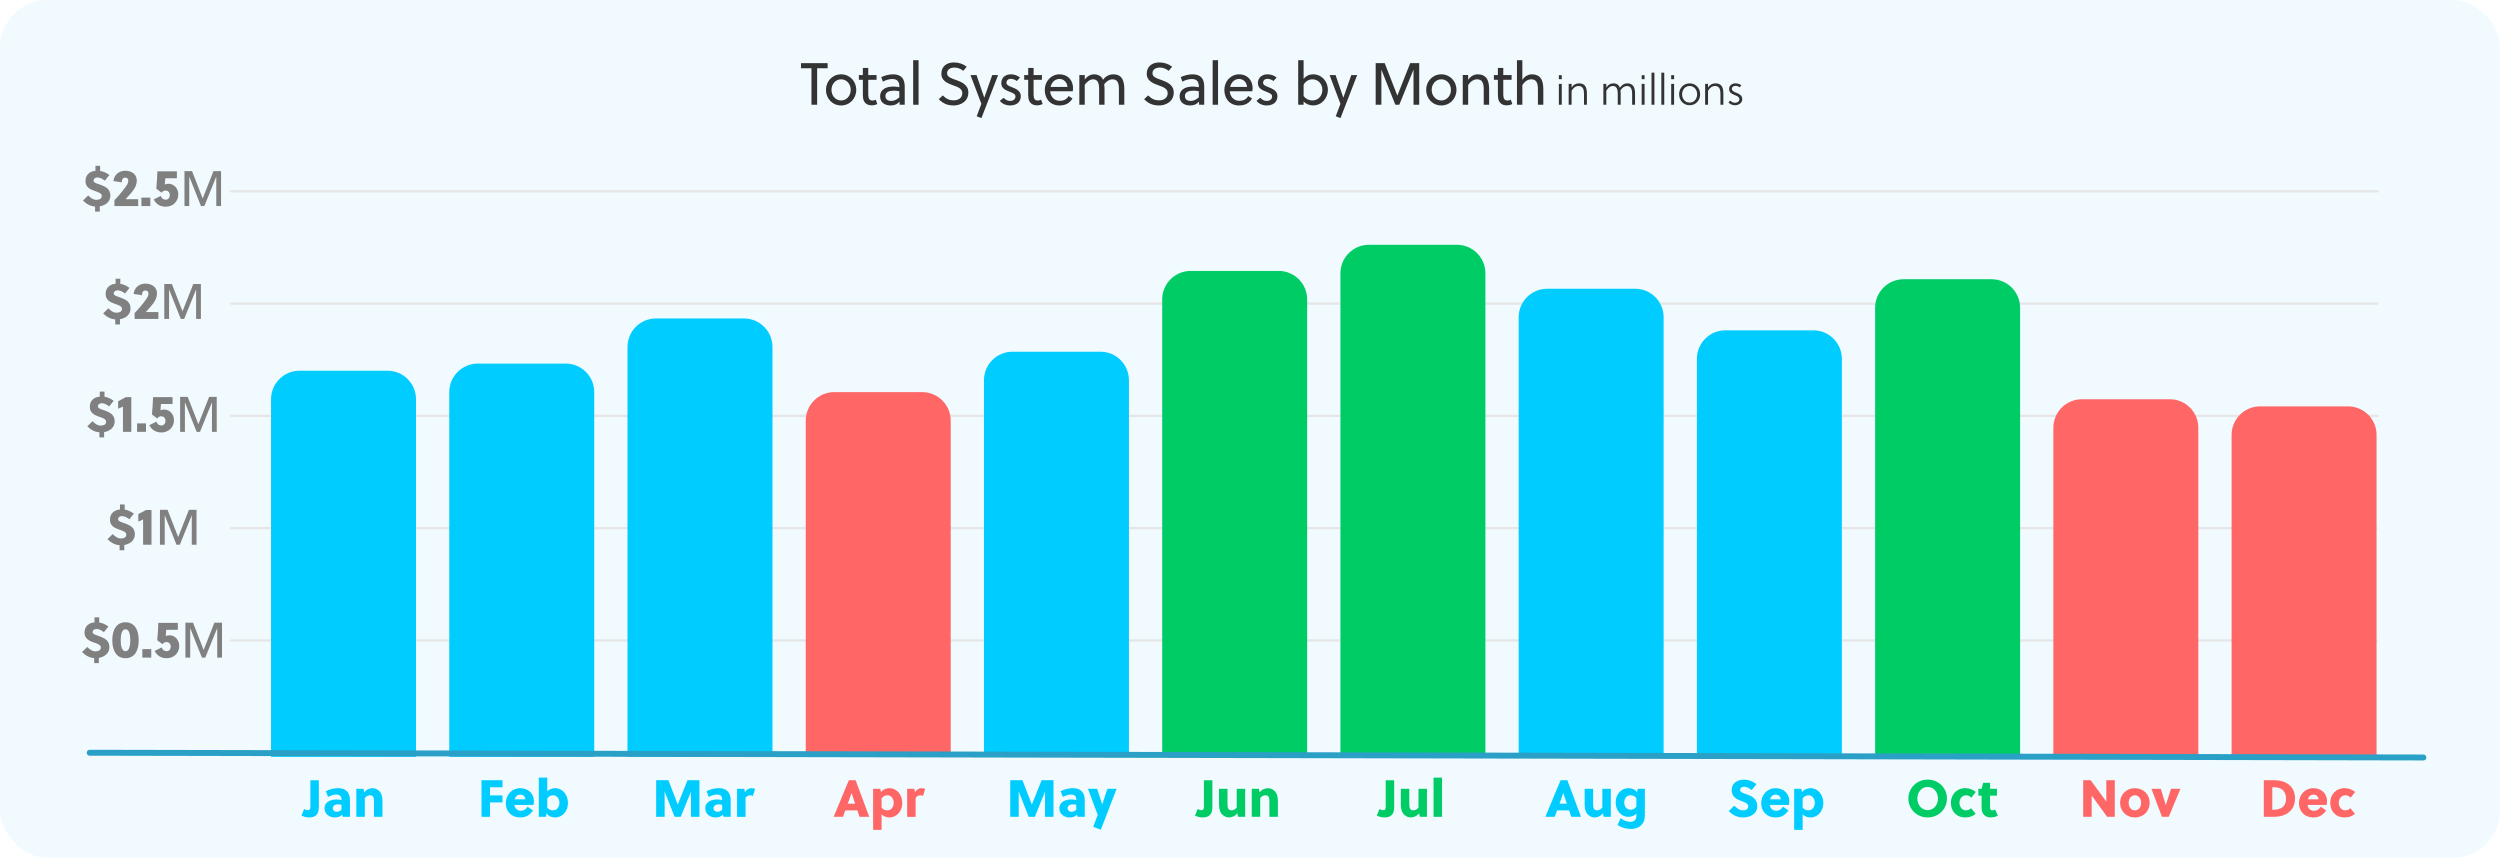 <?xml version="1.0" encoding="UTF-8"?>
<svg id="Layer_2" data-name="Layer 2" xmlns="http://www.w3.org/2000/svg" viewBox="0 0 2104 722">
  <defs>
    <style>
      .cls-1 {
        fill: gray;
      }

      .cls-2 {
        fill: #0c6;
      }

      .cls-3 {
        fill: #0cf;
      }

      .cls-4 {
        fill: #f66;
      }

      .cls-5 {
        stroke: #2aa0c6;
        stroke-width: 5px;
      }

      .cls-5, .cls-6 {
        fill: #2aa0c6;
        stroke-linecap: round;
        stroke-miterlimit: 10;
      }

      .cls-7 {
        fill: #f1fbff;
      }

      .cls-8 {
        fill: #333;
      }

      .cls-6 {
        stroke: #e6e6e6;
        stroke-width: 2px;
      }
    </style>
  </defs>
  <rect class="cls-7" x="0" width="2104" height="722" rx="40" ry="40"/>
  <line class="cls-6" x1="194.5" y1="539" x2="2000" y2="539"/>
  <line class="cls-6" x1="194.5" y1="444.5" x2="2000" y2="444.5"/>
  <line class="cls-6" x1="194.5" y1="350" x2="2001" y2="350"/>
  <line class="cls-6" x1="194.5" y1="255.5" x2="2000.5" y2="255.5"/>
  <line class="cls-6" x1="194.5" y1="161" x2="2001" y2="161"/>
  <path class="cls-4" d="M1902.11,342h74c13.25,0,24,10.75,24,24v271h-122v-271c0-13.25,10.75-24,24-24Z"/>
  <g>
    <path class="cls-4" d="M1905.23,656.64h9.24c8.01,0,17.03,4.14,17.03,15.27s-8.89,15.53-17.43,15.53h-8.85v-30.8ZM1912.36,681.54h.4c6.6,0,11.18-2.51,11.18-9.24,0-6.38-3.74-9.77-10.17-9.77h-1.41v19.01Z"/>
    <path class="cls-4" d="M1946.82,687.97c-7,0-12.01-4.8-12.01-11.97s5.19-12.67,12.06-12.67,11.57,4.58,11.57,10.87c0,.97-.13,2.11-.31,3.21h-16.11c.48,2.95,2.38,4.93,5.28,4.93s4.31-1.28,5.85-3.39l4.58,3.12c-2.86,3.96-5.77,5.9-10.91,5.9ZM1951.22,672.74c-.13-2.64-1.89-3.96-4.14-3.96-2.77,0-4.18,1.63-4.8,3.96h8.93Z"/>
    <path class="cls-4" d="M1981.93,684.84c-2.51,2.29-5.33,3.12-8.89,3.12-7.04,0-11.93-5.06-11.93-12.32,0-6.86,4.8-12.32,12.1-12.32,3.43,0,6.38,1.1,8.84,3.21l-3.7,4.8c-1.32-1.28-2.64-2.02-4.49-2.02-3.34,0-5.54,2.9-5.54,6.34s2.29,6.34,5.37,6.34c1.85,0,2.99-.44,4.36-1.85l3.87,4.71Z"/>
  </g>
  <path class="cls-4" d="M1752.11,336h74c13.25,0,24,10.75,24,24v277h-122v-277c0-13.25,10.75-24,24-24Z"/>
  <g>
    <path class="cls-4" d="M1773.39,687.44l-13.03-17.87v17.87h-7.13v-30.8h6.29l13.16,17.96v-17.96h7.13v30.8h-6.42Z"/>
    <path class="cls-4" d="M1809.16,675.65c0,6.95-5.15,12.32-12.45,12.32s-12.45-5.37-12.45-12.32,5.15-12.32,12.45-12.32,12.45,5.37,12.45,12.32ZM1796.71,669.31c-3.17,0-5.24,2.73-5.24,6.34s2.07,6.34,5.24,6.34,5.24-2.73,5.24-6.34-2.07-6.34-5.24-6.34Z"/>
    <path class="cls-4" d="M1835.08,663.85l-9.86,23.59h-5.72l-8.85-23.59h7.88l4.18,13.73h.09l4.31-13.73h7.97Z"/>
  </g>
  <path class="cls-2" d="M1602.11,235h74c13.25,0,24,10.75,24,24v378h-122v-378c0-13.25,10.75-24,24-24Z"/>
  <g>
    <path class="cls-2" d="M1622.33,687.97c-9.2,0-16.24-7.13-16.24-15.93s7.04-15.93,16.24-15.93,16.24,7.13,16.24,15.93-7.04,15.93-16.24,15.93ZM1622.33,662.27c-5.02,0-8.67,4.31-8.67,9.77s3.65,9.77,8.67,9.77,8.67-4.31,8.67-9.77-3.65-9.77-8.67-9.77Z"/>
    <path class="cls-2" d="M1662.68,684.84c-2.51,2.29-5.33,3.12-8.89,3.12-7.04,0-11.93-5.06-11.93-12.32,0-6.86,4.8-12.32,12.1-12.32,3.43,0,6.38,1.1,8.84,3.21l-3.7,4.8c-1.32-1.28-2.64-2.02-4.49-2.02-3.34,0-5.54,2.9-5.54,6.34s2.29,6.34,5.37,6.34c1.85,0,2.99-.44,4.36-1.85l3.87,4.71Z"/>
    <path class="cls-2" d="M1674.82,669.66v8.62c0,.75,0,1.41.13,2.11.18.97.62,1.58,1.63,1.58s1.72-.22,2.55-.66l2.24,5.19c-1.67.97-4.09,1.45-6.07,1.45-3.83,0-6.51-2.16-7.3-5.5-.26-1.14-.31-2.42-.31-3.65v-9.15h-2.68v-5.81h2.68l1.32-5.06h5.81v5.06h5.81v5.81h-5.81Z"/>
  </g>
  <path class="cls-3" d="M1452.11,278h74c13.25,0,24,10.75,24,24v335h-122v-335c0-13.25,10.75-24,24-24Z"/>
  <g>
    <path class="cls-3" d="M1467.84,662.09c-1.63,0-3.34.88-3.34,2.64,0,2.24,2.77,2.77,4.75,3.48,4.36,1.5,9.68,3.52,9.68,10.25s-6.34,9.51-11.97,9.51c-4.84,0-8.62-1.94-12.01-5.37l4.62-4.53c2.38,2.2,4.18,3.92,7.48,3.92,2.16,0,4.31-1.01,4.31-3.39s-2.86-3.39-5.63-4.4c-4.09-1.54-8.36-3.48-8.36-9.42s5.24-8.62,10.38-8.62c4.05,0,7.22,1.32,10.47,3.78l-4,5.02c-1.8-1.5-4-2.86-6.38-2.86Z"/>
    <path class="cls-3" d="M1494.24,687.97c-7,0-12.01-4.8-12.01-11.97s5.19-12.67,12.06-12.67,11.57,4.58,11.57,10.87c0,.97-.13,2.11-.31,3.21h-16.11c.48,2.95,2.38,4.93,5.28,4.93s4.31-1.28,5.85-3.39l4.58,3.12c-2.86,3.96-5.77,5.9-10.91,5.9ZM1498.64,672.74c-.13-2.64-1.89-3.96-4.14-3.96-2.77,0-4.18,1.63-4.8,3.96h8.93Z"/>
    <path class="cls-3" d="M1515.97,663.85l.66,2.86c1.67-2.6,4.93-3.39,7.22-3.39,6.07,0,10.69,5.59,10.69,12.41s-4.62,12.23-10.74,12.23c-2.07,0-4.97-.62-6.69-2.73v13.2h-7.13v-34.59h5.98ZM1517.12,679.78c1.54,1.72,3.12,2.2,4.97,2.2,3.56,0,5.24-3.39,5.24-6.42s-1.94-6.25-5.15-6.25c-1.85,0-3.61.57-5.06,2.68v7.79Z"/>
  </g>
  <path class="cls-3" d="M1302.11,243h74c13.25,0,24,10.75,24,24v370h-122v-370c0-13.25,10.75-24,24-24Z"/>
  <g>
    <path class="cls-3" d="M1322.38,687.44l-1.8-5.41h-10.17l-1.94,5.41h-7.88l12.81-30.8h5.68l11.49,30.8h-8.19ZM1312.48,676.35h6.16l-2.95-8.89h-.04l-3.17,8.89Z"/>
    <path class="cls-3" d="M1349.66,687.44l-.62-3.04c-1.98,2.64-4.8,3.56-7.22,3.56-2.29,0-4.53-1.23-6.07-3.12-1.94-2.46-2.11-5.46-2.11-8.76v-12.23h7.13v11.97c0,1.54,0,3.34.53,4.53.53,1.19,1.63,1.63,2.82,1.63,1.54,0,3.43-.84,4.4-2.46v-15.67h7.13v23.59h-5.99Z"/>
    <path class="cls-3" d="M1384.29,686.34c0,2.55-.57,4.62-1.58,6.29-2.07,3.43-6.03,5.02-10.34,5.02-3.61,0-7.57-1.06-11.04-3.3l2.6-5.76c2.86,2.24,6.07,3.08,8.23,3.08,3.04,0,5.02-1.72,5.02-5.06v-1.89c-1.76,2.11-4.66,2.73-6.73,2.73-6.07,0-10.69-5.33-10.69-12.15s4.62-11.97,10.74-11.97c2.29,0,5.5.75,7.13,3.39l.7-2.86h5.98v22.49ZM1377.16,671.55c-1.58-1.76-3.17-2.24-4.97-2.24-3.56,0-5.24,3.12-5.24,6.16s1.94,5.99,5.15,5.99c1.8,0,3.61-.53,5.06-2.64v-7.26Z"/>
  </g>
  <path class="cls-2" d="M1152.11,206h74c13.25,0,24,10.75,24,24v407h-122V230c0-13.25,10.75-24,24-24Z"/>
  <g>
    <path class="cls-2" d="M1173.34,679.08c0,3.08-.62,5.46-2.2,6.95-1.32,1.28-3.3,1.94-6.16,1.94-1.63,0-4.22-.48-6.25-1.58l2.24-5.54c1.1.66,2.02.97,3.21.97.92,0,1.45-.35,1.72-.88.31-.66.31-1.63.31-2.64v-21.65h7.13v22.44Z"/>
    <path class="cls-2" d="M1194.95,687.44l-.62-3.04c-1.98,2.64-4.8,3.56-7.22,3.56-2.29,0-4.53-1.23-6.07-3.12-1.94-2.46-2.11-5.46-2.11-8.76v-12.23h7.13v11.97c0,1.54,0,3.34.53,4.53.53,1.19,1.63,1.63,2.82,1.63,1.54,0,3.43-.84,4.4-2.46v-15.67h7.13v23.59h-5.98Z"/>
    <path class="cls-2" d="M1213.6,687.44h-7.13v-33h7.13v33Z"/>
  </g>
  <path class="cls-2" d="M1002.11,228h74c13.25,0,24,10.75,24,24v385h-122V252c0-13.25,10.75-24,24-24Z"/>
  <g>
    <path class="cls-2" d="M1020.34,679.08c0,3.08-.62,5.46-2.2,6.95-1.32,1.28-3.3,1.94-6.16,1.94-1.63,0-4.22-.48-6.25-1.58l2.24-5.54c1.1.66,2.02.97,3.21.97.92,0,1.45-.35,1.72-.88.31-.66.31-1.63.31-2.64v-21.65h7.13v22.44Z"/>
    <path class="cls-2" d="M1041.95,687.44l-.62-3.04c-1.98,2.64-4.8,3.56-7.22,3.56-2.29,0-4.53-1.23-6.07-3.12-1.94-2.46-2.11-5.46-2.11-8.76v-12.23h7.13v11.97c0,1.54,0,3.34.53,4.53.53,1.19,1.63,1.63,2.82,1.63,1.54,0,3.43-.84,4.4-2.46v-15.67h7.13v23.59h-5.98Z"/>
    <path class="cls-2" d="M1059.46,663.85l.62,3.04c1.98-2.64,4.8-3.56,7.22-3.56,2.29,0,4.53,1.23,6.07,3.12,1.94,2.46,2.11,5.46,2.11,8.76v12.23h-7.13v-11.97c0-1.54,0-3.34-.53-4.53-.53-1.19-1.63-1.63-2.82-1.63-1.54,0-3.43.84-4.4,2.46v15.67h-7.13v-23.59h5.98Z"/>
  </g>
  <path class="cls-3" d="M852.11,296h74c13.25,0,24,10.75,24,24v317h-122v-317c0-13.25,10.75-24,24-24Z"/>
  <g>
    <path class="cls-3" d="M870.87,687.44h-5.1l-8.41-21.3v21.3h-7.13v-30.8h10.3l7.88,20.51,8.19-20.51h10.03v30.8h-7.13v-21.12l-8.62,21.12Z"/>
    <path class="cls-3" d="M906.95,687.44l-.66-1.85c-1.41,1.8-3.87,2.38-6.21,2.38-4.4,0-8.54-2.82-8.54-7.61,0-5.72,5.41-7.53,10.21-7.53,1.32,0,2.73.18,4.05.48v-.18c0-2.73-1.06-4.45-4.31-4.45-2.64,0-4.88.97-7,2.02l-1.85-4.88c3.21-1.58,6.82-2.51,10.43-2.51,6.47,0,9.86,3.83,9.86,9.99v14.13h-5.98ZM905.81,677.32c-1.01-.22-1.89-.4-2.82-.4-2.16,0-4.49.92-4.49,3.43,0,1.76,1.54,2.86,3.21,2.86s2.9-.62,4.09-1.72v-4.18Z"/>
    <path class="cls-3" d="M923.36,663.85l4.22,12.98h.09l4.36-12.98h7.7l-13.29,34.46-6.38-2.46,3.79-10.03-8.23-21.96h7.75Z"/>
  </g>
  <path class="cls-4" d="M702.11,330h74c13.25,0,24,10.75,24,24v283h-122v-283c0-13.25,10.75-24,24-24Z"/>
  <g>
    <path class="cls-4" d="M723.38,687.44l-1.8-5.41h-10.17l-1.94,5.41h-7.88l12.81-30.8h5.68l11.49,30.8h-8.19ZM713.48,676.35h6.16l-2.95-8.89h-.04l-3.17,8.89Z"/>
    <path class="cls-4" d="M740.8,663.85l.66,2.86c1.67-2.6,4.93-3.39,7.22-3.39,6.07,0,10.69,5.59,10.69,12.41s-4.62,12.23-10.74,12.23c-2.07,0-4.97-.62-6.69-2.73v13.2h-7.13v-34.59h5.98ZM741.94,679.78c1.54,1.72,3.12,2.2,4.97,2.2,3.56,0,5.24-3.39,5.24-6.42s-1.94-6.25-5.15-6.25c-1.85,0-3.61.57-5.06,2.68v7.79Z"/>
    <path class="cls-4" d="M770.1,666.67c1.32-2.02,3.08-3.34,5.33-3.34,1.19,0,2.33.26,3.17.62l-1.76,5.9c-.66-.35-1.45-.53-2.25-.53-1.58,0-3.21.88-4,2.16v15.97h-7.13v-23.59h6.03l.62,2.82Z"/>
  </g>
  <path class="cls-3" d="M552.11,268h74c13.25,0,24,10.75,24,24v345h-122v-345c0-13.25,10.75-24,24-24Z"/>
  <g>
    <path class="cls-3" d="M572.87,687.44h-5.1l-8.41-21.3v21.3h-7.13v-30.8h10.3l7.88,20.51,8.19-20.51h10.03v30.8h-7.13v-21.12l-8.62,21.12Z"/>
    <path class="cls-3" d="M608.95,687.44l-.66-1.85c-1.41,1.8-3.87,2.38-6.21,2.38-4.4,0-8.54-2.82-8.54-7.61,0-5.72,5.41-7.53,10.21-7.53,1.32,0,2.73.18,4.05.48v-.18c0-2.73-1.06-4.45-4.31-4.45-2.64,0-4.88.97-7,2.02l-1.85-4.88c3.21-1.58,6.82-2.51,10.43-2.51,6.47,0,9.86,3.83,9.86,9.99v14.13h-5.98ZM607.81,677.32c-1.01-.22-1.89-.4-2.82-.4-2.16,0-4.49.92-4.49,3.43,0,1.76,1.54,2.86,3.21,2.86s2.9-.62,4.09-1.72v-4.18Z"/>
    <path class="cls-3" d="M626.95,666.67c1.32-2.02,3.08-3.34,5.33-3.34,1.19,0,2.33.26,3.17.62l-1.76,5.9c-.66-.35-1.45-.53-2.24-.53-1.58,0-3.21.88-4,2.16v15.97h-7.13v-23.59h6.03l.62,2.82Z"/>
  </g>
  <path class="cls-3" d="M402.11,306h74c13.25,0,24,10.75,24,24v307h-122v-307c0-13.25,10.75-24,24-24Z"/>
  <g>
    <path class="cls-3" d="M412.36,675.3v12.15h-7.13v-30.8h17.65v5.9h-10.52v6.86h10.52v5.9h-10.52Z"/>
    <path class="cls-3" d="M437.71,687.97c-7,0-12.01-4.8-12.01-11.97s5.19-12.67,12.06-12.67,11.57,4.58,11.57,10.87c0,.97-.13,2.11-.31,3.21h-16.11c.48,2.95,2.38,4.93,5.28,4.93s4.31-1.28,5.85-3.39l4.58,3.12c-2.86,3.96-5.77,5.9-10.91,5.9ZM442.11,672.74c-.13-2.64-1.89-3.96-4.14-3.96-2.77,0-4.18,1.63-4.8,3.96h8.93Z"/>
    <path class="cls-3" d="M453.46,654.44h7.13v11.62c1.72-2.07,4.62-2.73,6.73-2.73,6.07,0,10.69,5.59,10.69,12.41s-4.62,12.23-10.74,12.23c-2.33,0-5.63-.75-7.26-3.52l-.57,2.99h-5.98v-33ZM460.59,679.78c1.54,1.72,3.12,2.2,4.97,2.2,3.56,0,5.24-3.39,5.24-6.42s-1.94-6.25-5.15-6.25c-1.85,0-3.61.57-5.06,2.68v7.79Z"/>
  </g>
  <path class="cls-3" d="M252.11,312h74c13.25,0,24,10.75,24,24v301h-122v-301c0-13.25,10.75-24,24-24Z"/>
  <g>
    <path class="cls-3" d="M268.34,679.08c0,3.08-.62,5.46-2.2,6.95-1.32,1.28-3.3,1.94-6.16,1.94-1.63,0-4.22-.48-6.25-1.58l2.24-5.54c1.1.66,2.02.97,3.21.97.92,0,1.45-.35,1.72-.88.31-.66.31-1.63.31-2.64v-21.65h7.13v22.44Z"/>
    <path class="cls-3" d="M288.54,687.44l-.66-1.85c-1.41,1.8-3.87,2.38-6.21,2.38-4.4,0-8.54-2.82-8.54-7.61,0-5.72,5.41-7.53,10.21-7.53,1.32,0,2.73.18,4.05.48v-.18c0-2.73-1.06-4.45-4.31-4.45-2.64,0-4.88.97-7,2.02l-1.85-4.88c3.21-1.58,6.82-2.51,10.43-2.51,6.47,0,9.86,3.83,9.86,9.99v14.13h-5.98ZM287.4,677.32c-1.01-.22-1.89-.4-2.82-.4-2.16,0-4.49.92-4.49,3.43,0,1.76,1.54,2.86,3.21,2.86s2.9-.62,4.09-1.72v-4.18Z"/>
    <path class="cls-3" d="M305.88,663.85l.62,3.04c1.98-2.64,4.8-3.56,7.22-3.56,2.29,0,4.53,1.23,6.07,3.12,1.94,2.46,2.11,5.46,2.11,8.76v12.23h-7.13v-11.97c0-1.54,0-3.34-.53-4.53-.53-1.19-1.63-1.63-2.82-1.63-1.54,0-3.43.84-4.4,2.46v15.67h-7.13v-23.59h5.98Z"/>
  </g>
  <g>
    <path class="cls-1" d="M74.21,164.51c1.72,1.58,3.87,3.65,6.73,3.65,3.39,0,4.71-1.28,4.71-3.26,0-2.51-3.43-3.26-6.86-4.53-3.43-1.28-6.87-3.17-6.87-7.92,0-5.41,3.61-8.23,8.41-8.67v-4.22h3.96v4.31c2.82.44,5.24,1.58,7.75,3.43l-3.83,4.75c-1.85-1.45-3.83-2.68-6.34-2.68-1.54,0-3.12.92-3.12,2.68,0,1.89,3.43,2.51,6.91,3.87,3.56,1.36,7.22,3.52,7.22,8.58,0,5.46-4.22,8.36-8.89,9.15v4.45h-3.96v-4.27c-4.09-.31-7.17-2.07-10.21-5.06l4.4-4.27Z"/>
    <path class="cls-1" d="M116.32,173.44h-20.02v-4.97c3.39-3.48,7.22-8.05,9.77-11.66,1.01-1.45,1.94-3.12,1.94-4.71s-.97-2.6-2.64-2.6c-1.94,0-2.86,1.5-2.86,3.96l-7-1.06c.4-5.32,4.75-8.71,9.95-8.71s9.68,2.86,9.68,8.27c0,2.99-1.23,5.72-2.99,8.18-1.94,2.68-4.4,5.19-6.43,7.48h10.61v5.81Z"/>
    <path class="cls-1" d="M119,173.44v-7.13h7.52v7.13h-7.52Z"/>
    <path class="cls-1" d="M148.88,150.03h-9.77c-.09,2.02-.22,3.43-.4,5.28,1.01-.44,2.02-.66,3.04-.66,5.02,0,8.32,4.27,8.32,8.93,0,6.07-4.62,10.39-10.56,10.39-4.62,0-8.14-2.07-10.17-6.16l5.98-2.95c.88,2.6,2.73,3.21,4.18,3.21,2.16,0,3.43-1.89,3.43-3.92s-1.32-3.79-3.52-3.79c-1.32,0-2.42.44-3.43,1.8l-4.44-3.34c.4-4.18.84-10.83.92-14.61h16.41v5.81Z"/>
    <path class="cls-1" d="M171.96,173.44h-2.81l-9.87-24.83v24.83h-4.03v-29.41h6.39l8.95,22.98,9.07-22.98h6.39v29.41h-4.03v-24.83l-10.04,24.83Z"/>
  </g>
  <g>
    <path class="cls-1" d="M91.19,259.51c1.72,1.58,3.87,3.65,6.73,3.65,3.39,0,4.71-1.28,4.71-3.26,0-2.51-3.43-3.26-6.86-4.53-3.43-1.28-6.87-3.17-6.87-7.92,0-5.41,3.61-8.23,8.41-8.67v-4.22h3.96v4.31c2.82.44,5.24,1.58,7.75,3.43l-3.83,4.75c-1.85-1.45-3.83-2.68-6.34-2.68-1.54,0-3.12.92-3.12,2.68,0,1.89,3.43,2.51,6.91,3.87,3.56,1.36,7.22,3.52,7.22,8.58,0,5.46-4.22,8.36-8.89,9.15v4.45h-3.96v-4.27c-4.09-.31-7.17-2.07-10.21-5.06l4.4-4.27Z"/>
    <path class="cls-1" d="M133.3,268.44h-20.02v-4.97c3.39-3.48,7.22-8.05,9.77-11.66,1.01-1.45,1.94-3.12,1.94-4.71s-.97-2.6-2.64-2.6c-1.94,0-2.86,1.5-2.86,3.96l-7-1.06c.4-5.32,4.75-8.71,9.95-8.71s9.68,2.86,9.68,8.27c0,2.99-1.23,5.72-2.99,8.18-1.94,2.68-4.4,5.19-6.43,7.48h10.61v5.81Z"/>
    <path class="cls-1" d="M154.98,268.44h-2.81l-9.87-24.83v24.83h-4.03v-29.41h6.39l8.95,22.98,9.07-22.98h6.39v29.41h-4.03v-24.83l-10.04,24.83Z"/>
  </g>
  <g>
    <path class="cls-1" d="M77.86,354.51c1.72,1.58,3.87,3.65,6.73,3.65,3.39,0,4.71-1.28,4.71-3.26,0-2.51-3.43-3.26-6.86-4.53-3.43-1.28-6.87-3.17-6.87-7.92,0-5.41,3.61-8.23,8.41-8.67v-4.22h3.96v4.31c2.82.44,5.24,1.58,7.75,3.43l-3.83,4.75c-1.85-1.45-3.83-2.68-6.34-2.68-1.54,0-3.12.92-3.12,2.68,0,1.89,3.43,2.51,6.91,3.87,3.56,1.36,7.22,3.52,7.22,8.58,0,5.46-4.22,8.36-8.89,9.15v4.45h-3.96v-4.27c-4.09-.31-7.17-2.07-10.21-5.06l4.4-4.27Z"/>
    <path class="cls-1" d="M103.47,363.44v-21.25c-1.28.62-2.9,1.28-4.05,1.76v-6.29c1.94-.97,4.31-2.2,6.47-3.43h4.62v29.22h-7.04Z"/>
    <path class="cls-1" d="M115.35,363.44v-7.13h7.52v7.13h-7.52Z"/>
    <path class="cls-1" d="M145.23,340.03h-9.77c-.09,2.02-.22,3.43-.4,5.28,1.01-.44,2.02-.66,3.04-.66,5.02,0,8.32,4.27,8.32,8.93,0,6.07-4.62,10.39-10.56,10.39-4.62,0-8.14-2.07-10.17-6.16l5.98-2.95c.88,2.6,2.73,3.21,4.18,3.21,2.16,0,3.43-1.89,3.43-3.92s-1.32-3.79-3.52-3.79c-1.32,0-2.42.44-3.43,1.8l-4.44-3.34c.4-4.18.84-10.83.92-14.61h16.41v5.81Z"/>
    <path class="cls-1" d="M168.31,363.44h-2.81l-9.87-24.83v24.83h-4.03v-29.41h6.39l8.95,22.98,9.07-22.98h6.39v29.41h-4.03v-24.83l-10.04,24.83Z"/>
  </g>
  <g>
    <path class="cls-1" d="M94.84,449.51c1.72,1.58,3.87,3.65,6.73,3.65,3.39,0,4.71-1.28,4.71-3.26,0-2.51-3.43-3.26-6.86-4.53-3.43-1.28-6.87-3.17-6.87-7.92,0-5.41,3.61-8.23,8.41-8.67v-4.22h3.96v4.31c2.82.44,5.24,1.58,7.75,3.43l-3.83,4.75c-1.85-1.45-3.83-2.68-6.34-2.68-1.54,0-3.12.92-3.12,2.68,0,1.89,3.43,2.51,6.91,3.87,3.56,1.36,7.22,3.52,7.22,8.58,0,5.46-4.22,8.36-8.89,9.15v4.45h-3.96v-4.27c-4.09-.31-7.17-2.07-10.21-5.06l4.4-4.27Z"/>
    <path class="cls-1" d="M120.45,458.44v-21.25c-1.28.62-2.9,1.28-4.05,1.76v-6.29c1.94-.97,4.31-2.2,6.47-3.43h4.62v29.22h-7.04Z"/>
    <path class="cls-1" d="M151.32,458.44h-2.81l-9.87-24.83v24.83h-4.03v-29.41h6.39l8.95,22.98,9.07-22.98h6.39v29.41h-4.03v-24.83l-10.04,24.83Z"/>
  </g>
  <g>
    <path class="cls-1" d="M73.42,544.51c1.72,1.58,3.87,3.65,6.73,3.65,3.39,0,4.71-1.28,4.71-3.26,0-2.51-3.43-3.26-6.86-4.53-3.43-1.28-6.87-3.17-6.87-7.92,0-5.41,3.61-8.23,8.41-8.67v-4.22h3.96v4.31c2.82.44,5.24,1.58,7.75,3.43l-3.83,4.75c-1.85-1.45-3.83-2.68-6.34-2.68-1.54,0-3.12.92-3.12,2.68,0,1.89,3.43,2.51,6.91,3.87,3.56,1.36,7.22,3.52,7.22,8.58,0,5.46-4.22,8.36-8.89,9.15v4.45h-3.96v-4.27c-4.09-.31-7.17-2.07-10.21-5.06l4.4-4.27Z"/>
    <path class="cls-1" d="M116.76,538.83c0,9.42-4,15.14-11.13,15.14s-11.13-5.72-11.13-15.14,4-15.14,11.13-15.14,11.13,5.72,11.13,15.14ZM101.62,538.83c0,6.21,1.45,9.24,4,9.24s4-3.04,4-9.24-1.45-9.24-4-9.24-4,3.04-4,9.24Z"/>
    <path class="cls-1" d="M119.79,553.44v-7.13h7.52v7.13h-7.52Z"/>
    <path class="cls-1" d="M149.67,530.03h-9.77c-.09,2.02-.22,3.43-.4,5.28,1.01-.44,2.02-.66,3.04-.66,5.02,0,8.32,4.27,8.32,8.93,0,6.07-4.62,10.39-10.56,10.39-4.62,0-8.14-2.07-10.17-6.16l5.98-2.95c.88,2.6,2.73,3.21,4.18,3.21,2.16,0,3.43-1.89,3.43-3.92s-1.32-3.79-3.52-3.79c-1.32,0-2.42.44-3.43,1.8l-4.44-3.34c.4-4.18.84-10.83.92-14.61h16.41v5.81Z"/>
    <path class="cls-1" d="M172.75,553.44h-2.81l-9.87-24.83v24.83h-4.03v-29.41h6.39l8.95,22.98,9.07-22.98h6.39v29.41h-4.03v-24.83l-10.04,24.83Z"/>
  </g>
  <line class="cls-5" x1="75.5" y1="633.5" x2="2039.5" y2="637.5"/>
  <g>
    <path class="cls-8" d="M687.72,57.45v30.7h-4.8v-30.7h-8.8v-4.3h22.4v4.3h-8.8Z"/>
    <path class="cls-8" d="M720.62,75.65c0,7.3-5.45,13.1-12.75,13.1s-12.75-5.8-12.75-13.1,5.45-13.1,12.75-13.1,12.75,5.8,12.75,13.1ZM707.87,66.75c-4.7,0-8.1,4.05-8.1,8.9s3.4,8.9,8.1,8.9,8.1-4.05,8.1-8.9-3.4-8.9-8.1-8.9Z"/>
    <path class="cls-8" d="M730.72,67.15v11.3c0,.65,0,1.2.05,1.95.15,2.65,1,4.2,3.5,4.2,1,0,2-.3,2.8-.7l1.25,3.65c-1.25.65-3,1.1-4.65,1.1-3.5,0-5.65-1.55-6.7-3.9-.6-1.4-.8-3.25-.8-5.2v-12.4h-3.35v-4h3.35v-6h4.55v6h7v4h-7Z"/>
    <path class="cls-8" d="M757.07,88.15v-2.65c-2.05,2.3-4.3,3.25-7.5,3.25-4.6,0-8.85-2.25-8.85-7.6,0-6.35,5.65-8.3,11.15-8.3,1.25,0,2.85.1,5,.55v-.9c0-3.8-1.8-6-5.9-6-2.9,0-5.95,1.1-7.95,2.2l-1.35-3.8c2.6-1.25,6.4-2.35,9.85-2.35,7.25,0,9.9,3.95,9.9,10.4v15.2h-4.35ZM756.87,76.8c-1.85-.4-3.25-.5-4.5-.5-3.1,0-7.2.75-7.2,4.5,0,3.05,2.3,4.15,4.95,4.15s4.75-1.3,6.75-3v-5.15Z"/>
    <path class="cls-8" d="M773.07,88.15h-4.55v-37.5h4.55v37.5Z"/>
    <path class="cls-8" d="M803.32,56.85c-3.7,0-6.25,1.75-6.25,4.85s3.45,4.2,7.3,5.55c4.95,1.75,10.6,4.05,10.6,10.6,0,7.85-6.95,10.9-12.3,10.9s-8.95-1.6-12.65-5.25l3.4-3.2c3.3,3.25,5.8,4.15,9.3,4.15s7.15-1.75,7.15-6.05c0-3.85-3.75-5.2-7.8-6.6-4.75-1.65-9.85-4-9.85-9.6,0-6.6,4.85-9.65,10.55-9.65,4.2,0,7.7,1.2,10.85,3.6l-2.95,3.5c-1.65-1.55-4.6-2.8-7.35-2.8Z"/>
    <path class="cls-8" d="M821.82,63.15l6.5,18.95h.1l6.65-18.95h4.95l-14.05,36.25-4-1.55,3.95-10.45-9.15-24.25h5.05Z"/>
    <path class="cls-8" d="M855.72,68.2c-1.15-1-3.25-1.85-4.95-1.85-2.3,0-3.75,1.35-3.75,3.3s2.4,2.85,4.8,3.8c3.25,1.25,7.3,3.1,7.3,7.45,0,5.6-4.35,7.85-9.05,7.85-3.4,0-6.65-1.35-8.6-3.9l3.2-2.55c1.65,1.75,3.45,2.65,5.45,2.65,2.45,0,4.5-1.25,4.5-3.85,0-1.95-2.3-2.85-4.8-3.85-3.3-1.3-7.15-2.75-7.15-7.25,0-5.05,3.9-7.45,8.05-7.45,2.85,0,5.7.95,7.7,2.75l-2.7,2.9Z"/>
    <path class="cls-8" d="M869.87,67.15v11.3c0,.65,0,1.2.05,1.95.15,2.65,1,4.2,3.5,4.2,1,0,2-.3,2.8-.7l1.25,3.65c-1.25.65-3,1.1-4.65,1.1-3.5,0-5.65-1.55-6.7-3.9-.6-1.4-.8-3.25-.8-5.2v-12.4h-3.35v-4h3.35v-6h4.55v6h7v4h-7Z"/>
    <path class="cls-8" d="M883.82,76.8c.3,4.3,3.25,8.05,8.05,8.05,3.3,0,5.95-1.2,7.45-4.05l3.3,2.1c-2.5,4-5.9,5.85-10.95,5.85-7.95,0-12.4-5.8-12.4-13.1s5.45-13.1,12.4-13.1,11.4,4.95,11.4,11.65c0,.85-.1,1.95-.2,2.6h-19.05ZM884.17,73.15h14.2c-.2-3.55-2.9-6.7-6.65-6.7-4.05,0-6.65,2.95-7.55,6.7Z"/>
    <path class="cls-8" d="M941.67,88.15v-12.5c0-2.4-.05-5.1-1.2-6.9-.8-1.2-2.15-2-4.3-2-2.4,0-5.05,1.7-6.9,4.15.2,1.25.3,2.75.3,4.25v13h-4.55v-12.5c0-2.4-.05-5.3-1.35-7.15-.75-1.05-1.95-1.75-3.85-1.75-2.55,0-5.25,2.3-6.9,4.6v16.8h-4.55v-25h4.55v3.8c1.85-2.65,4.95-4.4,7.85-4.4s5.4,1.05,6.95,3.45c.25.35.45.8.6,1.15,2.15-3.05,5.3-4.6,8.7-4.6s5.5,1.1,6.9,2.95c1.75,2.3,2.3,5.8,2.3,9.65v13h-4.55Z"/>
    <path class="cls-8" d="M976.17,56.85c-3.7,0-6.25,1.75-6.25,4.85s3.45,4.2,7.3,5.55c4.95,1.75,10.6,4.05,10.6,10.6,0,7.85-6.95,10.9-12.3,10.9s-8.95-1.6-12.65-5.25l3.4-3.2c3.3,3.25,5.8,4.15,9.3,4.15s7.15-1.75,7.15-6.05c0-3.85-3.75-5.2-7.8-6.6-4.75-1.65-9.85-4-9.85-9.6,0-6.6,4.85-9.65,10.55-9.65,4.2,0,7.7,1.2,10.85,3.6l-2.95,3.5c-1.65-1.55-4.6-2.8-7.35-2.8Z"/>
    <path class="cls-8" d="M1009.12,88.15v-2.65c-2.05,2.3-4.3,3.25-7.5,3.25-4.6,0-8.85-2.25-8.85-7.6,0-6.35,5.65-8.3,11.15-8.3,1.25,0,2.85.1,5,.55v-.9c0-3.8-1.8-6-5.9-6-2.9,0-5.95,1.1-7.95,2.2l-1.35-3.8c2.6-1.25,6.4-2.35,9.85-2.35,7.25,0,9.9,3.95,9.9,10.4v15.2h-4.35ZM1008.92,76.8c-1.85-.4-3.25-.5-4.5-.5-3.1,0-7.2.75-7.2,4.5,0,3.05,2.3,4.15,4.95,4.15s4.75-1.3,6.75-3v-5.15Z"/>
    <path class="cls-8" d="M1025.11,88.15h-4.55v-37.5h4.55v37.5Z"/>
    <path class="cls-8" d="M1034.96,76.8c.3,4.3,3.25,8.05,8.05,8.05,3.3,0,5.95-1.2,7.45-4.05l3.3,2.1c-2.5,4-5.9,5.85-10.95,5.85-7.95,0-12.4-5.8-12.4-13.1s5.45-13.1,12.4-13.1,11.4,4.95,11.4,11.65c0,.85-.1,1.95-.2,2.6h-19.05ZM1035.31,73.15h14.2c-.2-3.55-2.9-6.7-6.65-6.7-4.05,0-6.65,2.95-7.55,6.7Z"/>
    <path class="cls-8" d="M1071.71,68.2c-1.15-1-3.25-1.85-4.95-1.85-2.3,0-3.75,1.35-3.75,3.3s2.4,2.85,4.8,3.8c3.25,1.25,7.3,3.1,7.3,7.45,0,5.6-4.35,7.85-9.05,7.85-3.4,0-6.65-1.35-8.6-3.9l3.2-2.55c1.65,1.75,3.45,2.65,5.45,2.65,2.45,0,4.5-1.25,4.5-3.85,0-1.95-2.3-2.85-4.8-3.85-3.3-1.3-7.15-2.75-7.15-7.25,0-5.05,3.9-7.45,8.05-7.45,2.85,0,5.7.95,7.7,2.75l-2.7,2.9Z"/>
    <path class="cls-8" d="M1097.11,50.64v15.85c1.8-2.6,4.95-3.95,7.95-3.95,7.2,0,12.5,5.8,12.5,13.15,0,6.6-4.95,13.05-12.6,13.05-2.95,0-5.85-1.25-7.85-3.3v2.7h-4.55v-37.5h4.55ZM1097.11,80.75c1.7,2.45,4.65,3.8,7.25,3.8,5.8,0,8.55-4.65,8.55-8.95,0-4.65-3.25-8.85-8.45-8.85-2.7,0-6.1,1.65-7.35,4.75v9.25Z"/>
    <path class="cls-8" d="M1124.01,63.15l6.5,18.95h.1l6.65-18.95h4.95l-14.05,36.25-4-1.55,3.95-10.45-9.15-24.25h5.05Z"/>
    <path class="cls-8" d="M1177.66,88.15h-3.35l-11.75-29.55v29.55h-4.8v-35h7.6l10.65,27.35,10.8-27.35h7.6v35h-4.8v-29.55l-11.95,29.55Z"/>
    <path class="cls-8" d="M1225.76,75.65c0,7.3-5.45,13.1-12.75,13.1s-12.75-5.8-12.75-13.1,5.45-13.1,12.75-13.1,12.75,5.8,12.75,13.1ZM1213.01,66.75c-4.7,0-8.1,4.05-8.1,8.9s3.4,8.9,8.1,8.9,8.1-4.05,8.1-8.9-3.4-8.9-8.1-8.9Z"/>
    <path class="cls-8" d="M1235.61,63.15v4.1c1.85-2.95,4.8-4.7,8.15-4.7s5.8,1.2,7.25,3.15c1.7,2.3,2.25,5.65,2.25,9.45v13h-4.55v-12.5c0-2.45-.1-5.1-1.3-6.9-.8-1.2-2.15-2-4.35-2-2.9,0-5.65,2-7.45,4.8v16.6h-4.55v-25h4.55Z"/>
    <path class="cls-8" d="M1265.16,67.15v11.3c0,.65,0,1.2.05,1.95.15,2.65,1,4.2,3.5,4.2,1,0,2-.3,2.8-.7l1.25,3.65c-1.25.65-3,1.1-4.65,1.1-3.5,0-5.65-1.55-6.7-3.9-.6-1.4-.8-3.25-.8-5.2v-12.4h-3.35v-4h3.35v-6h4.55v6h7v4h-7Z"/>
    <path class="cls-8" d="M1281.21,67.25c1.85-2.95,4.8-4.7,8.15-4.7s5.8,1.2,7.25,3.15c1.7,2.3,2.25,5.65,2.25,9.45v13h-4.55v-12.5c0-2.45-.1-5.1-1.3-6.9-.8-1.2-2.15-2-4.35-2-2.9,0-5.65,2-7.45,4.8v16.6h-4.55v-37.5h4.55v16.6Z"/>
    <path class="cls-8" d="M1311.93,66.66v-3.38h2.45v3.38h-2.45ZM1311.93,88.15v-17.57h2.45v17.57h-2.45Z"/>
    <path class="cls-8" d="M1322.66,70.58v3.1c1.4-2.34,3.56-3.53,6.26-3.53,5,0,6.62,3.2,6.62,8.5v9.5h-2.45v-9.11c0-3.31-.61-6.66-4.54-6.66-2.63,0-4.75,1.87-5.9,4.1v11.66h-2.45v-17.57h2.45Z"/>
    <path class="cls-8" d="M1351.86,70.58v3.1c1.4-2.34,3.56-3.53,5.87-3.53,2.95,0,4.68,1.33,5.54,3.64,2.23-2.84,4-3.64,6.19-3.64,4.68,0,6.59,2.99,6.59,8.5v9.5h-2.45v-9.11c0-3.35-.76-6.66-4.25-6.66-2.09,0-4.21,1.4-5.54,3.67.11.79.14,1.62.14,2.52v9.57h-2.45v-9.11c0-3.31-.61-6.66-4.14-6.66-2.23,0-4.36,1.87-5.51,4.1v11.66h-2.45v-17.57h2.45Z"/>
    <path class="cls-8" d="M1381.63,66.66v-3.38h2.45v3.38h-2.45ZM1381.63,88.15v-17.57h2.45v17.57h-2.45Z"/>
    <path class="cls-8" d="M1392.36,88.15h-2.45v-27h2.45v27Z"/>
    <path class="cls-8" d="M1400.64,88.15h-2.45v-27h2.45v27Z"/>
    <path class="cls-8" d="M1406.47,66.66v-3.38h2.45v3.38h-2.45ZM1406.47,88.15v-17.57h2.45v17.57h-2.45Z"/>
    <path class="cls-8" d="M1430.84,79.36c0,5.11-3.63,9.21-8.85,9.21s-8.85-4.1-8.85-9.21,3.63-9.21,8.85-9.21,8.85,4.1,8.85,9.21ZM1421.99,72.38c-3.92,0-6.33,3.31-6.33,6.98s2.41,6.98,6.33,6.98,6.33-3.31,6.33-6.98-2.41-6.98-6.33-6.98Z"/>
    <path class="cls-8" d="M1437.5,70.58v3.1c1.4-2.34,3.56-3.53,6.26-3.53,5,0,6.62,3.2,6.62,8.5v9.5h-2.45v-9.11c0-3.31-.61-6.66-4.54-6.66-2.63,0-4.75,1.87-5.9,4.1v11.66h-2.45v-17.57h2.45Z"/>
    <path class="cls-8" d="M1464.18,73.5c-.97-.76-2.27-1.26-3.56-1.26-1.37,0-3.1.76-3.1,2.41,0,2.09,2.27,2.77,4.5,3.71,2.16.9,4.28,2.12,4.28,5.25s-3.24,4.97-6.19,4.97c-1.98,0-4-.79-5.44-2.38l1.48-1.55c1.04,1.12,2.38,1.84,4.03,1.84s3.67-.9,3.67-2.92-1.87-2.74-3.85-3.53c-2.3-.94-4.79-1.98-4.79-5.18,0-3.02,2.52-4.72,5.47-4.72,1.84,0,3.46.58,4.82,1.69l-1.33,1.66Z"/>
  </g>
</svg>